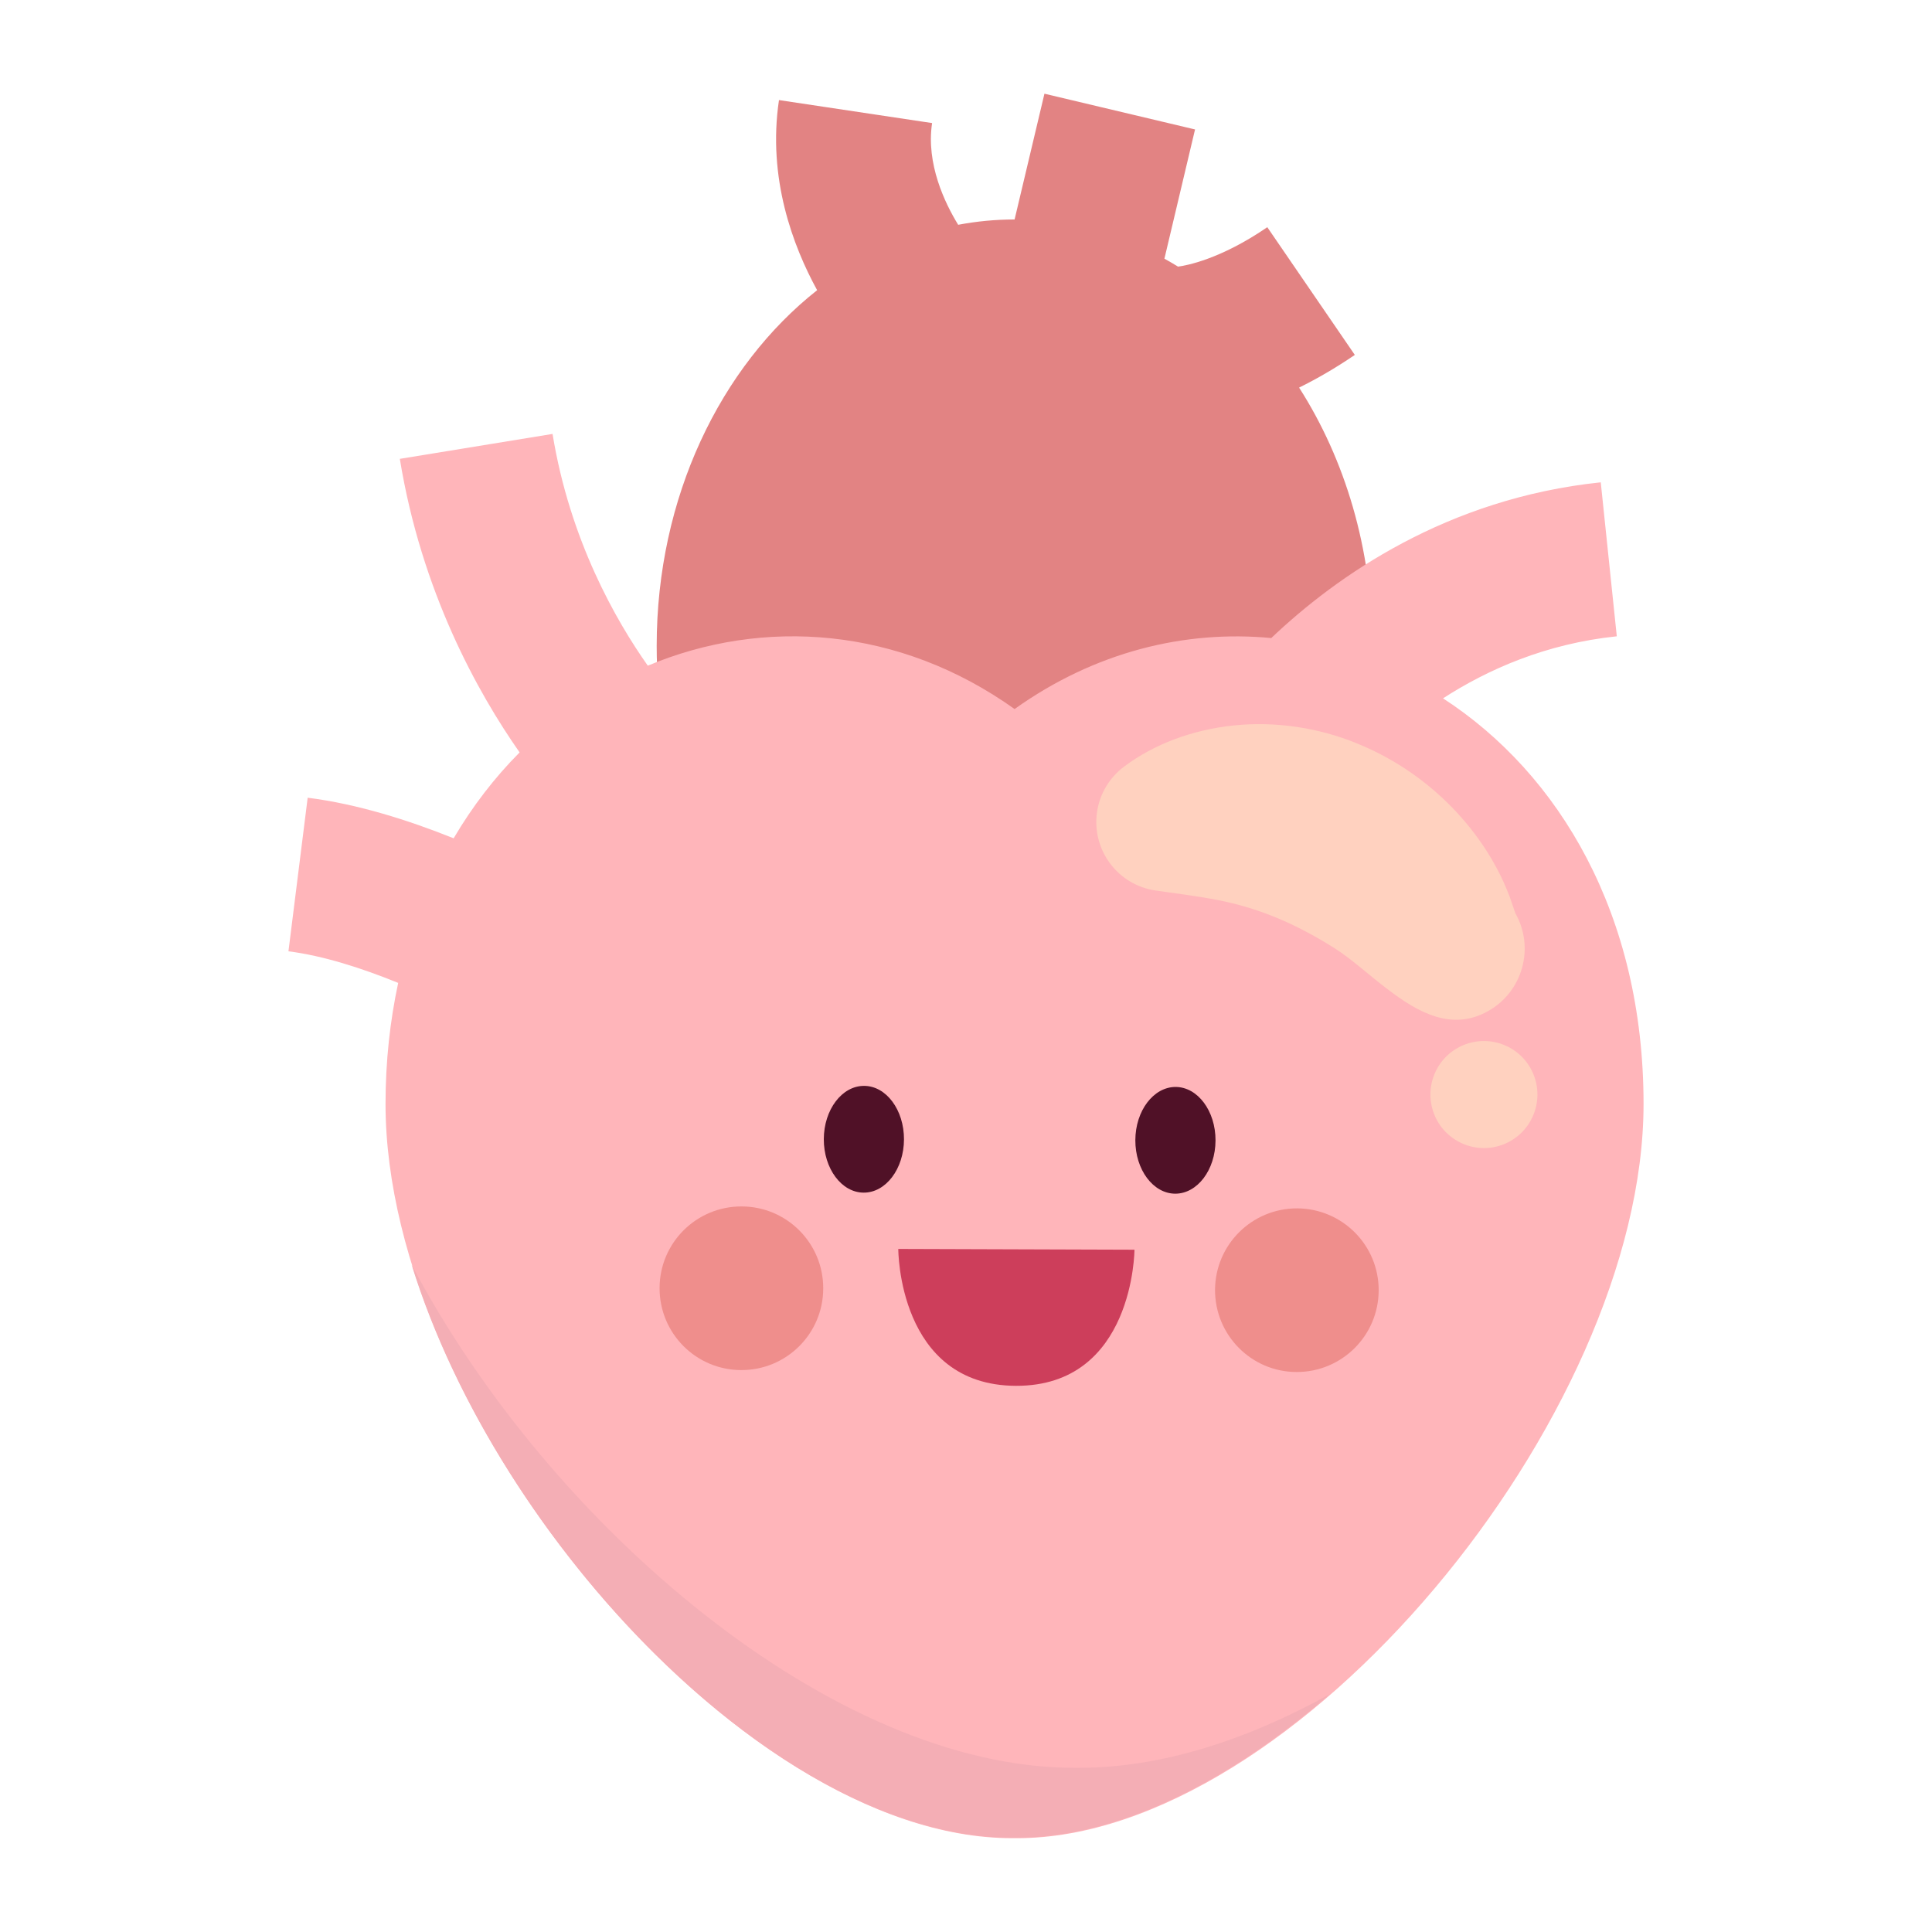 <svg width="120" height="120" viewBox="0 0 120 120" fill="none" xmlns="http://www.w3.org/2000/svg">
<path d="M80.694 24.072C81.774 23.538 82.926 22.878 84.15 22.044L78.714 14.112C75.786 16.116 73.674 16.494 73.17 16.56C72.894 16.392 72.612 16.224 72.324 16.068L74.226 8.04L64.872 5.82L63.018 13.632H63.012C61.824 13.632 60.654 13.746 59.514 13.962C58.692 12.624 57.51 10.176 57.894 7.644L48.384 6.216C47.658 11.07 49.26 15.3 50.754 18.024C44.748 22.764 40.788 30.888 40.788 40.116C40.788 54.744 50.736 66.6 63.012 66.6C75.288 66.6 85.236 54.738 85.236 40.116C85.236 34.086 83.538 28.524 80.688 24.072H80.694Z" fill="#E28383"/>
<path d="M89.622 43.38C92.418 41.574 96.024 39.978 100.422 39.522L99.426 29.958C89.862 30.954 83.01 35.784 78.96 39.63C73.59 39.12 67.992 40.488 63.018 44.04C55.86 38.934 47.43 38.334 40.236 41.346C38.262 38.55 35.394 33.552 34.32 26.952L24.834 28.5C26.178 36.744 29.664 43.008 32.274 46.734C30.732 48.282 29.352 50.07 28.176 52.068C25.368 50.94 22.182 49.932 19.11 49.548L17.916 59.088C20.07 59.358 22.494 60.138 24.732 61.05C24.228 63.396 23.946 65.904 23.946 68.568C23.946 87.996 45.576 114.174 62.862 114.174H63.168C80.454 114.174 102.084 87.996 102.084 68.568C102.084 56.826 96.858 48.066 89.628 43.374L89.622 43.38Z" fill="#FFB5BA"/>
<path d="M56.148 70.77C56.142 72.6 55.02 74.082 53.646 74.076C52.272 74.076 51.162 72.582 51.168 70.752C51.174 68.922 52.296 67.44 53.67 67.446C55.044 67.446 56.154 68.94 56.148 70.77Z" fill="#501127"/>
<path d="M70.518 70.818C70.512 72.648 71.622 74.136 72.996 74.142C74.37 74.142 75.492 72.666 75.498 70.836C75.504 69.006 74.394 67.518 73.02 67.512C71.646 67.512 70.524 68.988 70.518 70.818Z" fill="#501127"/>
<path d="M70.464 77.622C70.464 77.622 70.434 86.1 63.102 86.076C55.764 86.052 55.794 77.574 55.794 77.574L70.464 77.622Z" fill="#CD3E5B"/>
<path d="M51.132 80.034C51.126 82.842 48.84 85.11 46.032 85.098C43.224 85.092 40.956 82.806 40.968 79.998C40.974 77.19 43.26 74.922 46.068 74.934C48.876 74.94 51.144 77.226 51.132 80.034Z" fill="#EF8E8C"/>
<path d="M75.468 80.118C75.462 82.926 77.724 85.212 80.532 85.218C83.34 85.224 85.62 82.962 85.632 80.154C85.644 77.346 83.376 75.066 80.568 75.054C77.76 75.048 75.48 77.31 75.468 80.118Z" fill="#EF8E8C"/>
<path d="M93.486 64.932C95.172 65.658 95.946 67.614 95.22 69.3C94.494 70.986 92.538 71.766 90.852 71.034C89.166 70.308 88.392 68.352 89.118 66.666C89.844 64.98 91.8 64.206 93.486 64.932Z" fill="#FFD1BF"/>
<path d="M86.148 61.416C84.996 60.534 83.91 59.538 82.902 58.902C81.786 58.194 80.736 57.636 79.722 57.186C78.702 56.742 77.718 56.394 76.56 56.106C75.402 55.818 74.076 55.632 72.438 55.404L71.796 55.314C69.444 54.984 67.806 52.812 68.136 50.46C68.298 49.284 68.934 48.282 69.81 47.622C71.688 46.212 74.058 45.33 76.62 45.06C79.176 44.79 81.894 45.186 84.3 46.182C86.718 47.16 88.812 48.666 90.462 50.436C91.284 51.324 92.004 52.278 92.61 53.298C92.91 53.808 93.192 54.33 93.432 54.882C93.552 55.158 93.672 55.44 93.78 55.728L94.122 56.724C95.334 58.86 94.584 61.578 92.448 62.79C90.186 64.074 88.08 62.898 86.154 61.416H86.148Z" fill="#FFD1BF"/>
<path d="M67.056 109.8H66.69C51.786 109.8 34.176 94.854 25.566 78.552C30.936 95.886 48.396 114.144 62.832 114.144H63.138C69.468 114.144 76.38 110.634 82.596 105.228C77.406 108.102 72.078 109.8 67.056 109.8Z" fill="#F4AEB5"/>
</svg>
